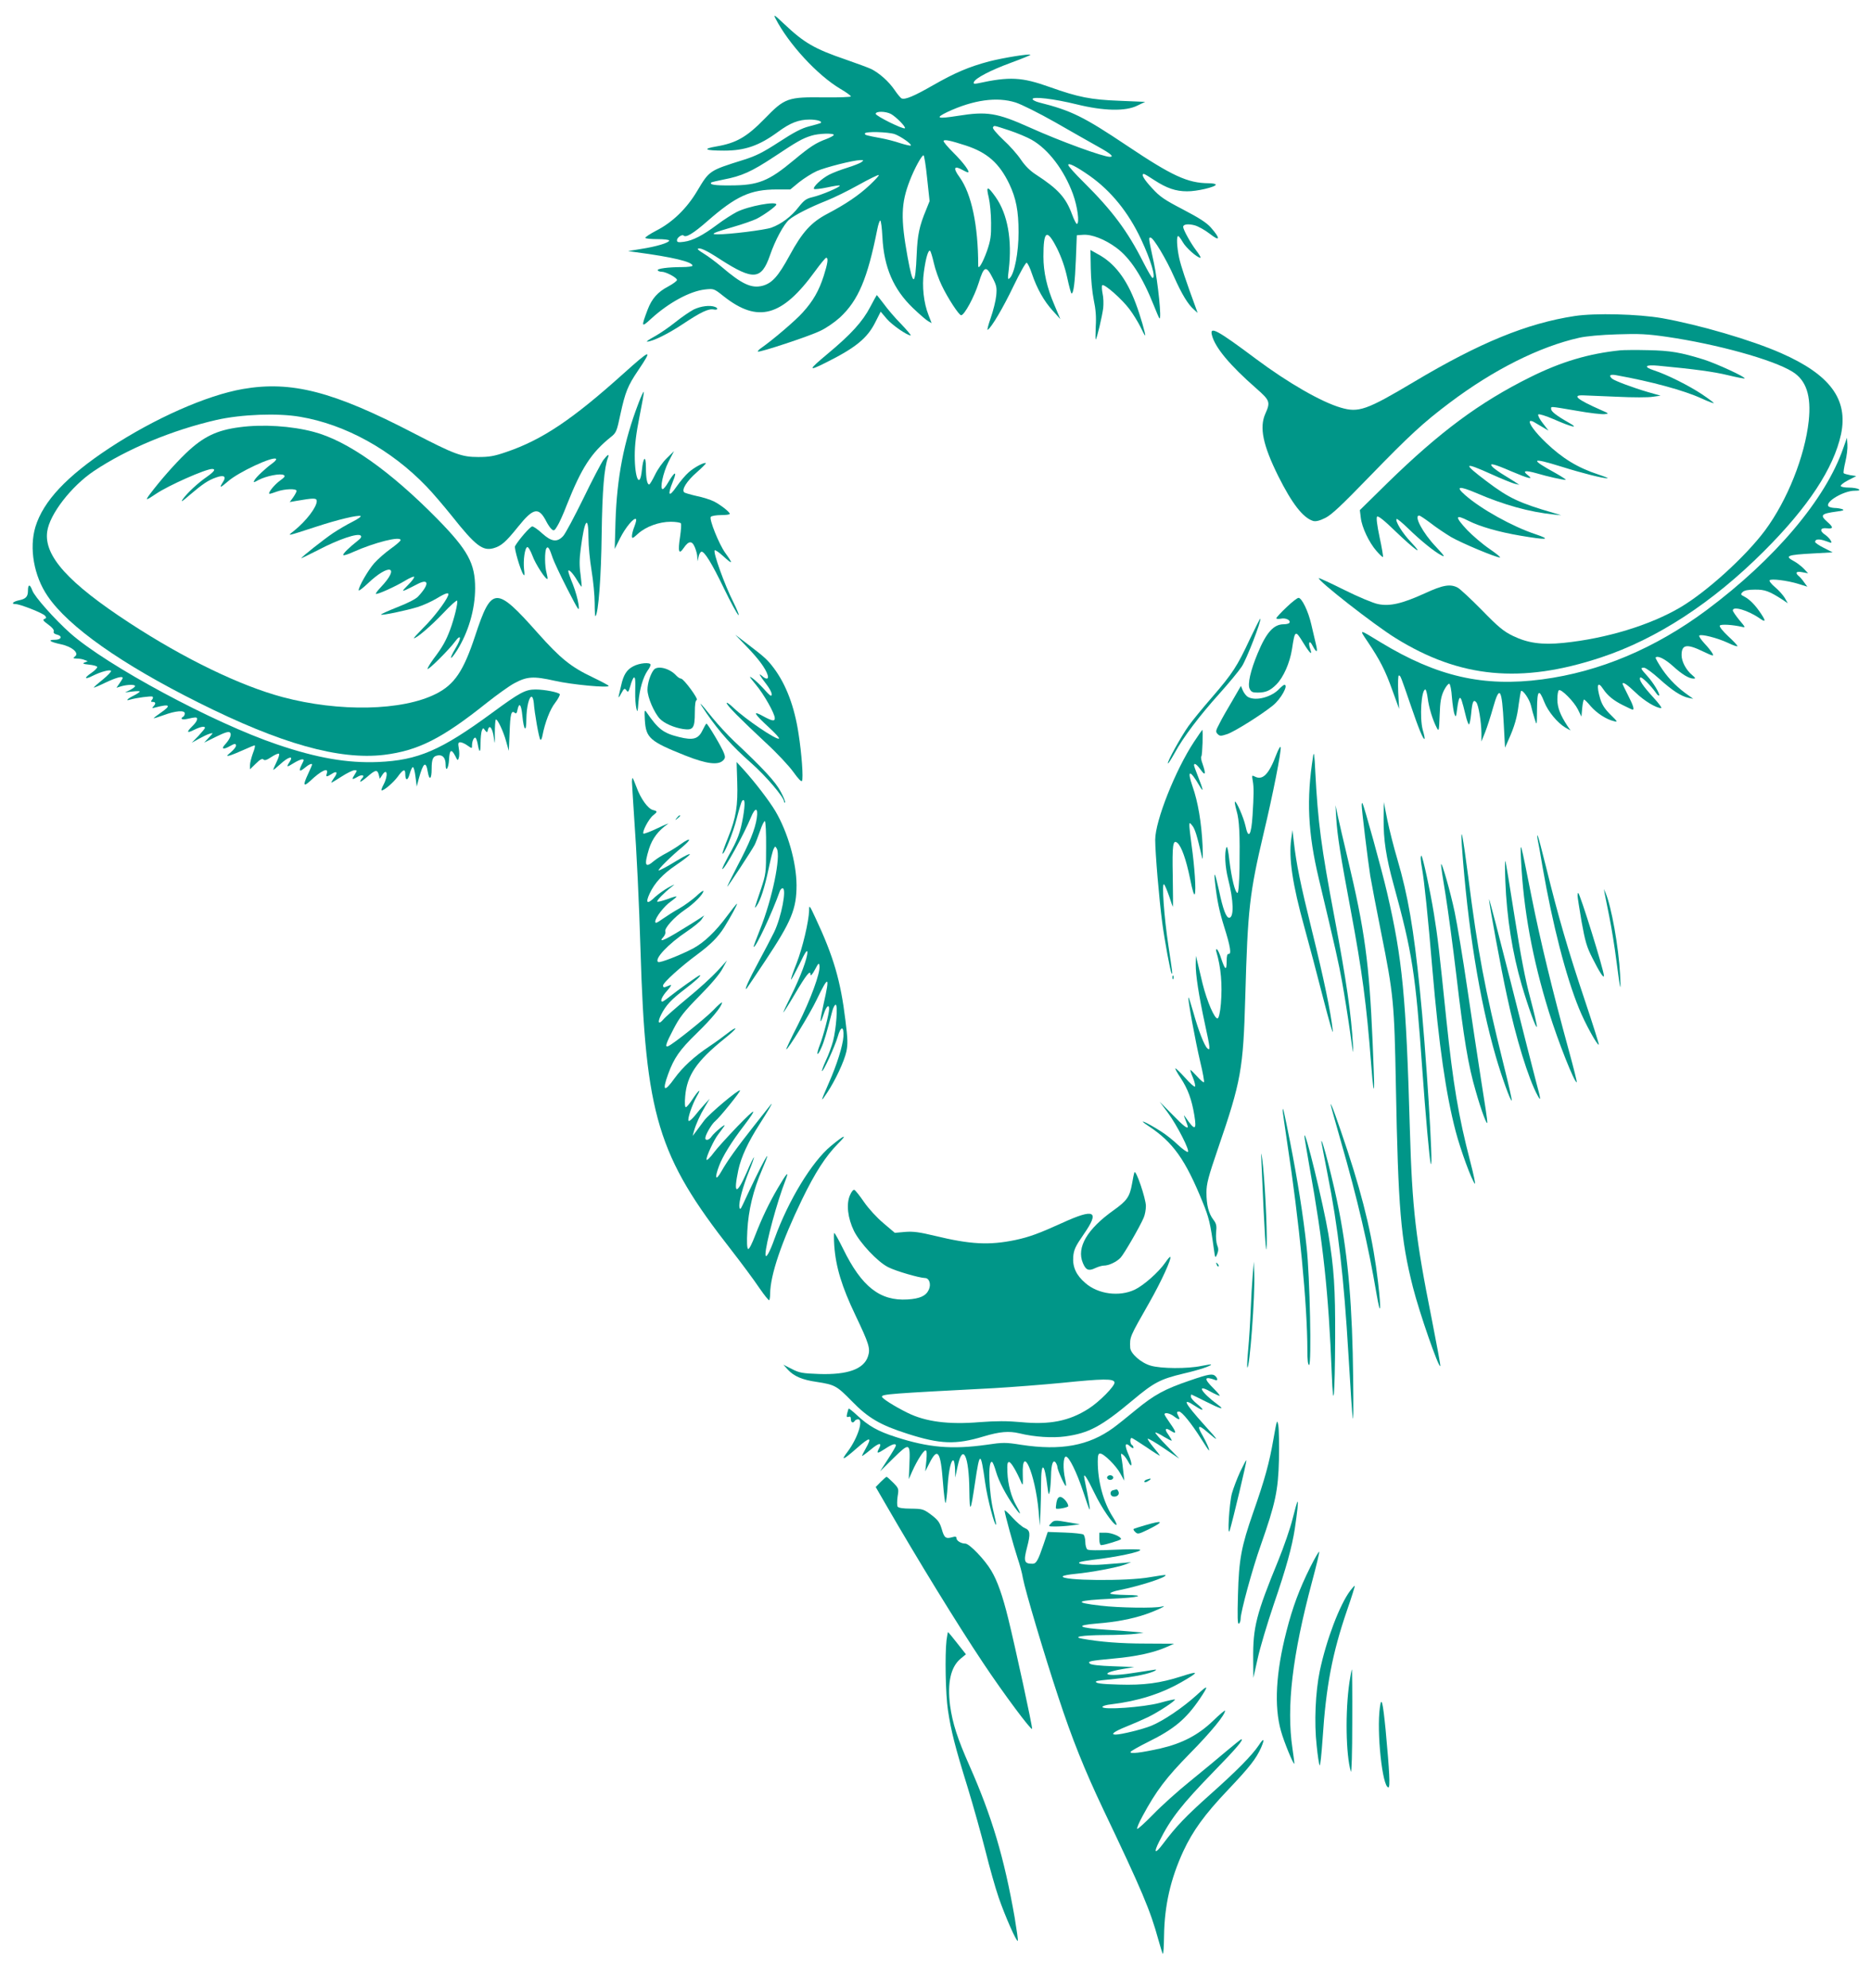 <?xml version="1.0" standalone="no"?>
<!DOCTYPE svg PUBLIC "-//W3C//DTD SVG 20010904//EN"
 "http://www.w3.org/TR/2001/REC-SVG-20010904/DTD/svg10.dtd">
<svg version="1.0" xmlns="http://www.w3.org/2000/svg"
 width="1205pt" height="1280pt" viewBox="0 0 1205 1280"
 preserveAspectRatio="xMidYMid meet">
<g transform="translate(0,1280) scale(0.1,-0.1)"
fill="#009688" stroke="none">
<path d="M4995 12680 c84 -163 269 -364 417 -452 38 -22 68 -44 68 -49 0 -4
-75 -7 -167 -6 -240 3 -258 -3 -388 -137 -116 -119 -183 -157 -311 -179 -94
-16 -74 -27 50 -27 134 0 226 32 347 121 79 58 133 79 203 79 50 0 87 -12 70
-23 -5 -2 -38 -12 -74 -21 -47 -12 -97 -38 -192 -100 -105 -68 -148 -90 -231
-116 -220 -69 -218 -68 -297 -200 -67 -113 -160 -203 -265 -256 -40 -21 -71
-42 -69 -46 3 -5 39 -8 80 -8 41 0 74 -4 74 -9 0 -14 -83 -39 -180 -54 l-85
-14 50 -7 c234 -31 365 -62 365 -87 0 -5 -31 -9 -69 -9 -88 0 -162 -10 -155
-21 3 -5 14 -9 25 -9 28 0 99 -38 99 -53 0 -6 -25 -25 -55 -41 -69 -36 -107
-79 -134 -150 -43 -114 -41 -117 23 -58 113 103 249 177 347 188 56 6 57 6
121 -45 220 -173 375 -130 587 162 35 48 67 87 72 87 15 0 10 -35 -16 -117
-31 -96 -68 -161 -135 -235 -44 -50 -194 -178 -269 -230 -14 -10 -23 -20 -20
-22 8 -8 332 99 401 133 38 17 95 57 128 87 118 110 177 250 240 567 6 31 15
57 19 57 5 0 11 -48 14 -107 10 -195 71 -336 197 -457 43 -41 87 -79 99 -85
l21 -12 -20 52 c-31 78 -43 185 -30 277 12 89 28 144 40 137 4 -3 15 -38 24
-78 9 -41 32 -106 51 -145 39 -82 111 -192 125 -192 21 0 85 119 113 208 34
110 48 115 90 32 25 -48 28 -62 23 -114 -3 -32 -19 -96 -35 -142 -16 -46 -25
-81 -20 -78 24 14 100 143 166 281 41 85 79 153 85 151 7 -3 22 -34 34 -71 32
-95 78 -177 135 -239 l48 -53 -38 90 c-49 114 -71 213 -71 313 0 169 22 182
88 52 28 -57 50 -119 65 -187 12 -57 25 -103 28 -103 13 0 22 70 28 220 l6
155 41 3 c55 4 140 -29 213 -83 90 -66 168 -186 242 -372 17 -43 33 -80 36
-83 16 -14 -9 232 -36 359 -35 163 -35 161 -21 161 18 0 102 -140 151 -252 50
-112 90 -179 130 -213 l22 -20 -7 20 c-72 196 -100 281 -112 335 -15 71 -18
140 -6 140 4 0 17 -18 30 -40 21 -37 93 -100 113 -100 5 0 -7 21 -27 47 -35
46 -84 134 -84 152 0 17 32 21 74 10 22 -6 66 -30 98 -55 66 -52 70 -32 7 40
-28 32 -75 62 -180 117 -121 63 -149 82 -200 138 -53 57 -72 91 -52 91 4 0 34
-18 67 -40 80 -52 138 -72 211 -72 62 -1 185 28 185 43 0 5 -21 9 -47 9 -134
1 -234 47 -525 242 -281 188 -359 226 -565 278 -24 6 -43 16 -43 22 0 18 138
2 284 -34 175 -43 315 -46 391 -8 l50 24 -165 7 c-185 7 -265 23 -448 88 -182
65 -259 69 -466 24 -22 -4 -28 -3 -24 8 8 25 108 77 239 125 71 26 127 49 125
51 -8 8 -173 -19 -264 -42 -132 -35 -221 -73 -363 -154 -122 -70 -179 -94
-202 -85 -7 3 -27 27 -46 55 -37 54 -95 106 -149 134 -19 9 -92 36 -164 61
-202 69 -269 108 -396 228 -66 62 -73 67 -57 36z m1546 -540 c35 -11 150 -68
254 -127 105 -60 229 -131 278 -158 81 -45 104 -65 75 -65 -44 0 -321 101
-516 189 -212 95 -275 105 -463 75 -133 -21 -150 -15 -67 25 168 78 318 99
439 61z m-803 -74 c33 -18 98 -84 90 -92 -10 -9 -188 79 -188 93 0 18 64 17
98 -1z m763 -106 c51 -17 115 -44 143 -60 108 -61 210 -196 266 -349 29 -79
44 -187 26 -193 -4 -2 -18 25 -31 60 -40 109 -89 164 -232 257 -39 25 -71 57
-98 97 -22 33 -73 91 -114 128 -40 38 -70 73 -66 79 8 14 -1 16 106 -19z
m-738 -24 c40 -15 111 -65 103 -73 -2 -3 -33 4 -68 15 -35 12 -90 26 -123 32
-97 18 -105 20 -105 30 0 15 149 11 193 -4z m-393 -5 c0 -4 -21 -16 -47 -26
-68 -25 -104 -48 -210 -136 -163 -136 -229 -163 -410 -163 -100 -1 -136 5
-122 19 3 2 39 11 80 19 116 22 180 51 324 146 149 99 182 118 240 136 46 15
145 18 145 5z m850 -68 c138 -45 216 -114 280 -247 44 -93 60 -174 60 -312 0
-130 -26 -264 -56 -294 -14 -14 -15 -8 -7 55 22 190 -7 355 -84 465 -53 75
-64 75 -45 -2 8 -35 15 -108 15 -163 1 -85 -3 -112 -26 -180 -28 -78 -57 -127
-57 -95 0 258 -43 462 -120 569 -44 60 -36 78 20 46 14 -8 28 -14 33 -15 19
-1 -29 64 -92 126 -38 38 -67 72 -64 77 6 10 44 2 143 -30z m-249 -210 l16
-148 -22 -55 c-44 -105 -56 -164 -61 -285 -9 -212 -23 -216 -59 -19 -45 248
-42 345 14 490 30 78 77 164 89 164 4 0 15 -66 23 -147z m-424 102 c-11 -7
-51 -23 -90 -35 -39 -12 -92 -32 -117 -45 -49 -25 -108 -81 -97 -92 4 -3 42 1
84 10 42 9 79 15 81 12 8 -8 -117 -61 -173 -74 -43 -10 -56 -20 -92 -65 -46
-60 -111 -109 -175 -132 -41 -15 -273 -44 -348 -43 -50 0 -25 11 103 48 60 17
127 41 150 52 49 25 126 81 127 92 1 23 -180 -10 -255 -48 -27 -14 -84 -50
-125 -81 -94 -70 -157 -103 -215 -111 -37 -5 -45 -3 -45 10 0 17 33 40 43 30
15 -15 63 14 153 93 184 161 277 204 447 204 l87 0 57 47 c32 25 82 57 113 71
56 25 235 70 280 71 24 0 24 0 7 -14z m1472 -88 c137 -97 249 -235 330 -408
63 -134 97 -249 74 -249 -5 0 -32 47 -61 104 -101 199 -198 329 -381 511 -56
55 -101 105 -101 113 0 16 52 -10 139 -71z m-1418 -59 c-70 -66 -155 -123
-271 -184 -105 -55 -162 -117 -244 -268 -74 -136 -113 -179 -174 -196 -72 -19
-134 10 -265 122 -37 31 -88 69 -113 84 -25 15 -43 29 -40 31 11 12 56 -9 146
-68 212 -136 264 -132 319 27 34 99 89 200 124 230 36 30 132 79 243 123 45
18 137 63 205 101 68 38 126 66 129 63 3 -3 -24 -32 -59 -65z"/>
<path d="M7025 11072 c1 -67 9 -153 19 -202 13 -61 17 -110 13 -173 -2 -48 -2
-86 0 -83 8 7 41 148 48 201 3 28 2 70 -4 95 -5 25 -6 49 -2 53 12 12 127 -89
176 -155 24 -32 55 -83 70 -113 14 -30 27 -55 30 -55 6 0 -32 132 -60 205 -59
159 -138 261 -242 317 l-50 28 2 -118z"/>
<path d="M5605 10824 c-50 -96 -124 -177 -279 -306 -121 -101 -123 -111 -11
-55 195 97 270 158 322 261 l35 69 39 -46 c34 -40 131 -107 154 -107 5 0 -23
33 -61 73 -39 39 -89 98 -112 130 -24 31 -44 57 -45 57 -1 0 -20 -34 -42 -76z"/>
<path d="M4468 10807 c-25 -13 -79 -50 -120 -83 -40 -32 -100 -73 -133 -91
-33 -18 -55 -33 -48 -33 34 0 136 50 229 112 117 78 167 102 201 95 26 -5 31
8 7 17 -32 12 -90 5 -136 -17z"/>
<path d="M10142 10765 c-308 -47 -613 -172 -1037 -425 -304 -181 -355 -199
-470 -165 -124 36 -337 158 -545 313 -250 187 -300 214 -285 155 19 -79 114
-194 288 -346 86 -76 90 -86 56 -162 -39 -88 -15 -202 83 -400 89 -178 160
-270 226 -290 16 -4 40 1 76 19 41 20 104 79 287 268 255 263 346 347 515 474
284 214 580 362 835 419 44 10 142 19 244 22 142 5 195 2 320 -16 322 -47 681
-146 808 -224 90 -55 123 -155 106 -317 -25 -229 -138 -512 -281 -705 -126
-169 -374 -394 -544 -495 -196 -116 -479 -202 -755 -230 -140 -14 -230 -1
-325 45 -60 29 -94 57 -200 166 -71 72 -141 137 -156 145 -48 25 -95 17 -212
-37 -145 -66 -225 -85 -301 -69 -31 6 -129 47 -217 91 -88 44 -162 78 -164 76
-13 -12 359 -303 494 -386 415 -258 809 -295 1322 -125 360 119 718 352 1050
684 285 284 450 535 497 754 47 224 -70 383 -386 522 -193 85 -526 182 -766
225 -156 27 -430 34 -563 14z"/>
<path d="M10435 10544 c-203 -21 -379 -73 -580 -173 -326 -162 -582 -352 -919
-681 l-178 -175 6 -49 c7 -62 53 -159 101 -214 21 -24 39 -41 42 -39 2 3 -7
60 -22 128 -17 81 -22 126 -16 132 7 7 47 -25 120 -96 121 -116 189 -165 100
-70 -56 58 -106 139 -94 151 3 3 36 -24 73 -60 80 -78 170 -151 215 -174 26
-14 21 -5 -35 55 -85 89 -144 201 -108 201 6 0 38 -22 73 -48 34 -27 94 -67
132 -90 69 -40 289 -132 315 -132 8 0 -23 25 -68 56 -44 30 -108 85 -142 120
-82 88 -80 105 8 60 73 -37 195 -72 331 -95 175 -30 207 -27 100 9 -148 49
-351 162 -453 252 -64 56 -41 61 70 14 180 -78 345 -123 499 -139 l50 -5 -50
15 c-220 64 -287 95 -431 204 -156 118 -150 127 32 45 66 -30 133 -57 149 -61
l30 -7 -35 23 c-19 12 -56 35 -82 51 -25 16 -52 36 -58 44 -22 25 12 17 123
-31 113 -48 147 -56 107 -25 -38 29 -18 33 57 12 71 -21 165 -42 186 -42 7 0
-22 19 -64 43 -169 93 -160 103 37 42 137 -43 269 -76 297 -75 7 1 -19 11 -58
24 -134 44 -231 103 -338 205 -70 67 -114 127 -103 139 4 3 17 0 29 -8 12 -7
37 -22 56 -33 l34 -20 -37 48 c-21 26 -33 52 -29 56 5 5 49 -9 98 -30 118 -52
171 -64 99 -23 -78 44 -114 72 -114 88 0 18 -15 19 163 -11 83 -15 164 -24
181 -22 30 3 29 4 -24 27 -154 68 -188 97 -112 94 20 -1 118 -5 217 -9 99 -5
203 -5 230 0 l50 7 -81 23 c-99 29 -213 72 -231 86 -24 21 -14 30 25 23 228
-41 438 -98 551 -150 41 -19 76 -32 78 -30 2 2 -31 27 -74 56 -84 56 -227 128
-311 155 -70 23 -57 38 27 30 233 -22 359 -39 449 -61 57 -14 106 -23 108 -21
9 8 -180 95 -261 121 -151 47 -216 58 -360 61 -77 2 -158 1 -180 -1z"/>
<path d="M4015 10394 c-330 -297 -525 -427 -755 -505 -78 -27 -110 -32 -180
-32 -107 0 -152 17 -413 152 -521 271 -790 340 -1103 286 -234 -41 -568 -189
-859 -380 -276 -182 -426 -342 -477 -508 -41 -137 -10 -316 79 -446 134 -197
474 -437 973 -686 529 -265 904 -370 1193 -336 219 27 373 104 662 335 66 52
145 109 177 126 82 44 123 47 261 16 110 -25 347 -47 347 -33 0 4 -46 28 -102
55 -141 67 -208 121 -355 286 -270 304 -297 302 -403 -19 -75 -227 -133 -313
-252 -373 -217 -110 -624 -118 -988 -21 -273 73 -633 247 -985 477 -395 258
-553 432 -531 589 15 111 155 292 301 390 214 143 506 264 790 329 159 36 395
45 538 20 291 -49 586 -212 813 -448 39 -40 113 -127 166 -193 150 -189 197
-225 267 -205 49 14 78 39 156 136 101 126 135 132 185 33 10 -19 25 -41 34
-48 13 -11 18 -8 35 21 12 18 40 80 62 138 95 239 157 334 282 435 36 28 39
36 63 149 31 142 47 182 114 281 96 142 84 140 -95 -21z"/>
<path d="M4112 10203 c-94 -245 -139 -477 -148 -763 l-5 -175 35 70 c34 68 90
135 102 122 4 -3 -1 -24 -10 -47 -9 -22 -16 -50 -16 -61 0 -19 4 -18 39 14 51
46 136 77 211 77 32 0 62 -5 65 -10 4 -6 1 -44 -5 -86 -15 -97 -8 -119 23 -73
32 47 54 49 72 5 8 -19 16 -48 16 -63 l1 -28 7 29 c3 16 11 31 18 33 18 6 67
-73 147 -239 41 -85 82 -160 91 -168 9 -8 -6 30 -33 85 -54 106 -131 319 -119
331 3 4 27 -12 52 -35 66 -60 69 -55 15 20 -40 56 -105 218 -92 231 6 6 36 11
66 11 31 0 56 3 56 8 0 12 -59 58 -102 80 -22 11 -72 27 -112 35 -39 9 -75 19
-80 24 -17 17 17 72 80 127 35 31 62 58 60 60 -8 9 -74 -26 -110 -58 -21 -18
-56 -60 -79 -93 -50 -73 -60 -57 -23 34 29 70 12 66 -31 -7 -13 -24 -30 -43
-35 -43 -20 0 2 105 37 175 l36 70 -46 -45 c-26 -25 -60 -73 -76 -107 -17 -35
-34 -63 -38 -63 -13 0 -21 39 -21 109 0 82 -17 71 -26 -17 -13 -122 -46 -54
-46 93 0 72 9 143 31 254 17 85 30 156 27 158 -2 2 -18 -31 -34 -74z"/>
<path d="M1544 10049 c-148 -19 -235 -61 -346 -167 -75 -72 -166 -176 -234
-266 -30 -41 -26 -41 41 4 80 54 319 160 361 160 25 0 15 -16 -33 -50 -58 -40
-127 -104 -156 -145 -15 -22 -3 -14 43 26 86 73 120 96 171 114 52 19 69 7 45
-29 -26 -41 -19 -40 32 4 66 59 291 164 310 145 4 -4 -7 -16 -23 -28 -47 -34
-105 -89 -116 -109 -9 -17 -7 -17 28 2 48 25 140 43 160 31 12 -6 7 -14 -25
-37 -38 -28 -82 -84 -65 -84 4 0 26 7 48 15 48 17 125 20 125 4 0 -6 -10 -25
-22 -42 l-22 -30 40 7 c115 20 134 20 134 -1 0 -39 -68 -128 -145 -190 -46
-37 -60 -40 144 26 137 45 264 75 283 68 7 -2 -16 -19 -52 -37 -36 -18 -92
-51 -125 -73 -58 -39 -205 -155 -205 -162 0 -1 51 23 113 55 128 67 252 109
270 91 7 -7 2 -17 -19 -33 -56 -44 -99 -86 -93 -93 4 -3 33 6 65 21 137 61
304 103 304 76 0 -6 -29 -31 -64 -56 -35 -25 -83 -67 -106 -93 -40 -46 -100
-150 -100 -174 0 -7 26 13 58 43 139 133 213 112 84 -24 -20 -21 -34 -40 -31
-42 7 -7 128 48 187 84 29 18 56 29 59 26 4 -4 -13 -27 -38 -52 -41 -42 -42
-44 -14 -32 17 8 50 24 74 37 75 39 77 -2 4 -80 -14 -16 -69 -44 -134 -69 -60
-24 -107 -45 -105 -48 7 -6 161 26 236 49 36 11 90 36 122 55 61 37 83 43 74
19 -15 -40 -97 -147 -159 -207 -37 -38 -65 -68 -61 -68 18 0 112 81 188 161
46 49 87 86 90 81 7 -11 -18 -114 -45 -187 -27 -72 -50 -113 -107 -188 -24
-33 -41 -62 -38 -65 7 -6 140 126 177 177 40 54 42 21 3 -43 -44 -74 -37 -86
9 -15 73 116 117 264 117 402 0 159 -46 244 -243 445 -305 310 -580 504 -797
561 -142 38 -328 50 -476 30z"/>
<path d="M11871 9913 c-113 -327 -439 -713 -880 -1042 -331 -246 -688 -397
-1059 -446 -379 -50 -676 18 -1039 238 -144 88 -141 88 -85 5 79 -118 113
-183 159 -312 l44 -121 -6 108 c-2 59 -1 107 4 107 11 0 11 -1 77 -193 51
-150 81 -223 89 -215 2 1 -3 28 -12 58 -21 79 -9 260 17 260 4 0 11 -25 15
-56 7 -58 32 -141 58 -190 14 -27 15 -22 19 82 3 88 9 118 27 157 13 26 29 46
35 44 6 -2 14 -40 17 -88 4 -46 11 -95 17 -109 8 -22 10 -17 17 38 4 34 11 64
16 67 8 5 14 -12 40 -118 6 -26 15 -49 19 -52 4 -3 11 29 15 70 7 77 15 94 33
72 14 -16 32 -125 33 -197 l0 -55 24 60 c13 33 36 104 51 158 42 149 57 126
69 -109 l8 -149 22 50 c39 86 56 146 66 229 6 44 13 83 15 86 11 10 54 -52 64
-93 5 -23 16 -62 24 -87 14 -45 14 -45 15 63 1 124 12 135 47 46 24 -61 85
-134 135 -164 l34 -19 -20 29 c-46 70 -65 119 -65 171 0 29 4 56 10 59 15 10
97 -73 122 -123 l23 -47 5 55 c3 30 8 55 12 55 4 0 23 -19 43 -43 39 -45 101
-85 149 -96 26 -7 25 -4 -22 42 -37 37 -54 63 -66 102 -26 88 -17 118 19 63
28 -42 65 -73 127 -104 32 -16 60 -29 63 -29 12 0 3 29 -30 93 -19 38 -35 70
-35 73 0 16 30 -4 84 -56 56 -54 131 -99 164 -100 8 0 -15 31 -50 69 -67 73
-96 116 -84 128 8 8 66 -50 99 -96 9 -14 19 -23 22 -20 8 9 -36 82 -76 126
-44 49 -46 53 -20 53 10 0 54 -32 97 -71 83 -75 141 -113 189 -123 l30 -6 -25
18 c-74 51 -128 105 -173 170 -27 40 -47 75 -44 78 14 14 61 -10 112 -56 58
-53 103 -80 132 -80 15 0 13 4 -9 23 -39 32 -68 87 -68 128 0 69 33 75 138 24
65 -31 71 -32 61 -13 -6 11 -29 41 -52 65 -22 24 -37 46 -33 50 11 12 116 -15
183 -46 34 -17 63 -26 63 -22 0 5 -27 34 -61 65 -34 32 -57 61 -53 67 6 11 83
6 144 -8 23 -6 21 -2 -18 44 -23 28 -42 56 -42 62 0 30 98 1 173 -51 38 -27
41 -19 10 28 -36 55 -73 93 -107 111 -26 13 -27 16 -13 30 10 11 36 16 79 16
65 1 94 -10 183 -68 l29 -20 -19 34 c-11 18 -39 50 -62 69 -23 19 -40 40 -36
45 7 12 114 -1 185 -23 l58 -18 -20 27 c-10 15 -26 34 -35 41 -26 22 -17 33
23 25 l37 -7 -28 30 c-16 16 -44 38 -63 48 -63 34 -45 41 123 50 l126 7 -57
29 c-31 15 -56 33 -56 38 0 19 25 21 68 6 41 -15 42 -15 32 4 -6 11 -22 27
-35 36 -38 25 -33 47 10 42 43 -5 44 6 5 40 -51 45 -42 54 60 68 42 5 50 9 35
15 -11 4 -34 8 -52 8 -17 1 -35 6 -38 12 -19 29 100 99 170 99 30 0 36 3 25
10 -8 5 -36 10 -62 10 -26 0 -50 4 -53 10 -3 5 18 22 47 37 l53 27 -38 6 c-20
4 -40 9 -43 13 -3 3 2 36 11 74 9 37 15 87 13 111 l-3 43 -24 -68z"/>
<path d="M3886 9838 c-13 -18 -72 -130 -129 -248 -58 -118 -116 -227 -130
-242 -39 -42 -75 -37 -135 17 -27 25 -56 45 -64 45 -13 0 -87 -85 -111 -127
-7 -12 35 -157 54 -183 7 -11 9 -2 4 35 -6 58 5 137 21 142 6 2 21 -23 33 -55
19 -54 88 -159 97 -150 2 3 -1 20 -6 39 -12 42 -13 139 -1 158 10 16 20 1 41
-63 7 -21 48 -109 92 -195 78 -151 80 -154 74 -103 -4 30 -20 87 -36 128 -17
41 -30 79 -30 85 0 19 29 -11 57 -58 14 -24 27 -42 29 -41 1 2 -2 37 -7 78 -8
54 -8 100 1 165 24 190 50 227 50 72 0 -51 9 -146 20 -212 11 -66 20 -160 20
-209 0 -49 2 -87 5 -84 19 18 37 254 40 528 4 282 16 429 41 494 10 26 -3 19
-30 -16z"/>
<path d="M180 8996 c0 -39 -14 -53 -59 -62 -37 -8 -52 -24 -21 -24 29 0 176
-58 190 -75 10 -12 9 -16 -4 -21 -13 -5 -7 -13 25 -36 25 -18 39 -35 35 -44
-3 -9 3 -16 19 -20 40 -10 31 -34 -12 -34 -50 0 -31 -14 40 -29 71 -15 119
-57 90 -78 -15 -12 -13 -13 13 -14 16 0 38 -4 49 -9 l20 -8 -20 -8 c-16 -7
-10 -10 29 -14 27 -3 51 -9 52 -15 2 -5 -15 -23 -37 -38 -50 -34 -45 -46 8
-19 51 26 112 42 118 32 3 -5 -21 -30 -54 -57 -33 -26 -58 -49 -57 -51 2 -1
36 13 77 33 68 32 109 43 109 29 0 -3 -9 -19 -20 -34 l-20 -29 32 10 c40 11
88 12 88 1 0 -5 -15 -16 -32 -25 l-33 -16 48 6 c26 3 47 3 47 0 0 -4 -18 -16
-40 -27 -42 -21 -54 -36 -21 -25 37 11 134 24 143 19 5 -3 4 -12 -3 -20 -9
-11 -8 -14 5 -14 19 0 21 -11 4 -29 -11 -11 -9 -13 12 -7 95 25 106 15 35 -34
-25 -17 -45 -33 -45 -35 0 -2 29 7 65 20 75 28 135 33 135 11 0 -8 -4 -18 -10
-21 -23 -14 -7 -22 28 -14 20 5 43 9 50 9 21 0 13 -25 -18 -55 -41 -40 -38
-49 10 -25 40 20 70 26 70 13 0 -4 -19 -27 -42 -52 l-43 -44 45 25 c25 14 56
29 70 33 25 7 25 7 -5 -25 l-30 -32 77 38 c57 28 81 35 89 27 13 -13 -1 -44
-34 -80 -24 -27 -7 -31 33 -8 31 18 40 18 40 3 0 -7 -14 -26 -32 -41 -31 -26
-31 -28 -8 -22 14 4 54 20 89 36 35 16 67 29 71 29 5 0 0 -23 -11 -50 -10 -28
-19 -62 -19 -77 l0 -27 38 37 c27 27 41 34 49 26 8 -8 22 -3 52 17 23 15 44
24 48 20 4 -3 -3 -27 -15 -51 -12 -25 -22 -48 -22 -52 0 -3 20 13 45 36 52 48
88 58 61 16 -24 -36 -20 -38 24 -10 22 14 47 25 55 25 14 0 14 -3 0 -30 -23
-45 -18 -54 16 -26 27 23 49 33 49 22 0 -2 -11 -28 -25 -58 -35 -75 -32 -88
13 -47 70 67 120 90 107 49 -8 -24 -2 -25 31 -4 34 23 42 10 15 -26 -12 -17
-19 -30 -17 -30 3 0 33 18 67 40 34 22 71 40 82 40 18 0 18 -1 3 -25 -23 -35
-20 -39 14 -19 30 19 53 13 32 -8 -7 -7 -12 -16 -12 -21 0 -5 21 10 47 32 51
45 64 47 73 10 l6 -24 15 23 c33 52 41 -1 9 -61 -11 -20 -16 -37 -12 -37 17 0
75 50 104 89 33 46 48 52 48 19 0 -47 16 -48 28 -3 7 25 16 45 21 45 6 0 13
-28 17 -62 l8 -63 13 50 c29 105 46 118 58 45 10 -59 25 -49 25 18 0 67 9 84
44 88 29 3 46 -19 46 -60 0 -52 19 -24 22 32 3 65 15 72 40 24 15 -31 17 -32
23 -12 4 11 4 39 0 60 -6 34 -4 40 10 40 9 0 30 -9 46 -21 29 -20 29 -20 29 0
0 26 10 51 21 51 4 0 11 -17 15 -37 11 -65 19 -64 19 0 0 34 4 71 8 82 8 19 9
19 21 2 13 -16 14 -16 19 5 10 36 30 6 38 -55 6 -45 7 -41 6 31 0 45 3 85 6
88 9 9 49 -74 67 -141 l17 -60 5 115 c4 123 11 148 33 130 9 -8 14 -3 18 20
11 50 24 34 31 -37 10 -101 26 -114 26 -23 1 78 18 147 35 143 6 -2 11 -20 13
-40 4 -61 33 -227 42 -236 4 -5 11 8 14 28 16 82 48 167 82 210 19 25 32 50
29 55 -8 12 -98 30 -156 30 -66 0 -102 -20 -279 -150 -331 -243 -478 -306
-735 -317 -196 -8 -392 25 -650 113 -409 138 -1097 508 -1332 716 -99 88 -231
236 -245 276 -15 42 -28 41 -28 -2z"/>
<path d="M8284 8888 c-35 -33 -64 -65 -64 -69 0 -5 13 -6 30 -3 31 7 65 -11
54 -27 -3 -5 -19 -9 -36 -9 -65 0 -112 -52 -168 -187 -46 -110 -66 -198 -52
-228 10 -21 19 -25 51 -25 53 0 81 12 121 52 46 46 87 139 101 228 19 124 21
125 73 40 42 -68 60 -84 45 -41 -16 45 -5 62 14 24 27 -51 36 -47 22 9 -7 29
-20 87 -30 128 -19 84 -61 170 -82 170 -8 0 -44 -28 -79 -62z"/>
<path d="M8049 8683 c-81 -174 -111 -220 -243 -373 -60 -69 -128 -152 -152
-186 -47 -66 -139 -232 -132 -240 3 -2 22 29 44 68 53 98 159 239 289 383 59
66 123 143 142 172 31 45 129 300 120 309 -2 2 -32 -58 -68 -133z"/>
<path d="M4811 8634 c76 -79 120 -139 133 -181 9 -28 -9 -31 -37 -5 -25 21
-16 4 30 -56 30 -40 42 -72 27 -72 -4 0 -24 20 -46 45 -22 24 -54 55 -71 67
-26 19 -23 12 21 -41 52 -62 122 -186 122 -216 0 -22 -18 -18 -77 14 -70 39
-57 15 39 -73 39 -36 69 -68 65 -72 -13 -13 -217 125 -294 199 -24 23 -43 36
-43 30 0 -15 86 -101 253 -257 71 -65 150 -150 177 -188 30 -42 51 -64 55 -57
10 15 -2 178 -22 304 -26 174 -80 316 -158 421 -42 56 -60 72 -170 156 l-80
61 76 -79z"/>
<path d="M4078 8509 c-42 -22 -63 -55 -78 -125 -6 -27 -13 -58 -16 -69 -2 -11
5 -3 16 18 19 35 23 37 34 22 11 -16 14 -12 26 29 7 26 17 49 21 52 10 6 12
-7 10 -96 -1 -36 3 -81 7 -100 7 -31 9 -27 14 40 7 82 30 160 59 202 11 14 19
31 19 37 0 18 -72 12 -112 -10z"/>
<path d="M4211 8487 c-22 -27 -41 -87 -41 -129 0 -48 43 -148 80 -187 29 -30
92 -57 151 -66 63 -9 74 6 74 106 0 53 4 79 12 81 15 4 -84 138 -101 138 -7 0
-21 9 -32 21 -41 45 -119 65 -143 36z"/>
<path d="M8239 8364 c-49 -53 -150 -80 -200 -53 -12 6 -26 24 -34 41 l-13 31
-55 -95 c-31 -52 -69 -118 -83 -147 -25 -47 -26 -53 -12 -68 15 -14 20 -14 63
0 48 17 219 124 293 184 52 42 102 133 74 133 -5 0 -19 -12 -33 -26z"/>
<path d="M4551 8206 c83 -120 166 -213 283 -316 96 -84 216 -224 216 -253 0
-6 3 -8 6 -4 3 3 -9 34 -28 69 -32 62 -113 150 -300 325 -42 40 -104 107 -139
150 -89 111 -100 119 -38 29z"/>
<path d="M4153 8164 c7 -116 31 -138 262 -230 134 -53 210 -63 242 -31 14 14
15 22 6 46 -13 37 -105 191 -113 191 -3 0 -14 -19 -25 -42 -27 -57 -60 -67
-152 -44 -101 25 -133 49 -211 162 -11 16 -12 8 -9 -52z"/>
<path d="M7690 8023 c-120 -182 -250 -509 -250 -631 0 -84 25 -380 45 -532 16
-119 53 -321 61 -329 7 -7 5 6 -21 179 -28 185 -44 411 -28 395 6 -5 20 -40
33 -77 12 -38 23 -68 24 -68 1 0 1 89 -1 198 -4 202 1 238 30 214 26 -22 56
-106 81 -228 16 -79 26 -113 31 -101 9 22 -1 174 -21 316 -8 58 -14 114 -14
125 1 21 1 21 19 -1 17 -20 31 -67 60 -193 8 -37 9 -25 6 65 -7 146 -29 281
-65 382 -37 108 -17 109 45 3 29 -50 25 -27 -11 64 -13 33 -24 63 -24 68 0 18
18 6 43 -29 30 -43 35 -28 12 38 -9 23 -12 45 -8 48 7 5 12 171 6 171 -1 0
-25 -35 -53 -77z"/>
<path d="M8221 7943 c-49 -130 -89 -171 -141 -143 -17 9 -18 7 -12 -27 8 -42
7 -95 -1 -223 -8 -131 -27 -159 -46 -67 -12 53 -59 162 -68 154 -2 -3 3 -29
11 -58 18 -62 22 -148 19 -371 -2 -93 -7 -158 -13 -158 -15 0 -38 93 -52 207
-7 66 -15 98 -19 87 -14 -35 -9 -125 10 -202 37 -143 39 -252 7 -252 -19 0
-40 56 -65 175 -25 113 -35 135 -26 55 13 -118 27 -185 60 -291 39 -123 47
-175 28 -172 -9 2 -13 -13 -13 -49 0 -61 -10 -55 -35 19 -9 29 -21 56 -27 59
-6 4 -8 -1 -5 -12 31 -104 40 -214 30 -338 -5 -57 -13 -91 -21 -94 -19 -6 -69
111 -97 224 -13 54 -28 117 -33 139 l-10 40 -1 -55 c-1 -66 19 -197 59 -383
35 -160 36 -175 16 -158 -19 16 -58 115 -91 234 -15 53 -29 96 -31 94 -6 -6
45 -284 76 -415 17 -69 27 -128 24 -131 -3 -3 -23 13 -44 37 -21 23 -40 42
-43 42 -3 0 4 -22 16 -50 11 -27 17 -53 13 -57 -4 -4 -32 21 -62 55 -31 34
-59 62 -64 62 -4 0 11 -28 34 -62 46 -70 71 -137 88 -240 16 -97 4 -101 -54
-17 -17 23 -17 23 -3 -13 8 -21 15 -40 15 -43 0 -18 -29 5 -100 78 l-81 82 52
-70 c60 -81 145 -248 129 -253 -6 -2 -35 19 -64 46 -29 28 -77 66 -107 85 -95
61 -166 91 -81 35 157 -104 236 -215 347 -488 41 -100 50 -137 73 -305 8 -59
9 -59 21 -31 9 23 9 36 0 58 -6 16 -9 51 -7 80 5 44 2 58 -17 83 -31 40 -45
96 -45 176 0 55 11 98 75 285 148 431 162 508 175 974 16 570 27 666 119 1057
58 242 114 526 109 551 -2 9 -14 -11 -27 -45z"/>
<path d="M8457 7930 c-44 -275 -34 -492 37 -790 108 -454 127 -538 150 -665
14 -77 37 -221 51 -320 19 -139 23 -160 19 -90 -11 202 -43 422 -119 825 -86
456 -107 614 -124 940 -5 113 -9 135 -14 100z"/>
<path d="M4748 7767 c5 -155 -7 -232 -59 -361 -22 -54 -38 -101 -36 -103 10
-10 69 134 92 227 15 58 30 109 35 113 18 19 20 -18 6 -102 -18 -103 -34 -146
-95 -254 -23 -43 -41 -80 -39 -83 11 -10 138 220 185 334 27 66 47 62 37 -6
-10 -70 -47 -162 -125 -309 -38 -73 -67 -133 -65 -133 4 0 158 234 176 269 7
13 22 54 35 90 12 36 26 65 31 63 5 -1 9 -77 8 -170 0 -162 -1 -170 -33 -267
-19 -55 -36 -107 -38 -115 -3 -8 1 -6 9 5 25 33 54 124 78 240 13 61 27 119
33 129 9 18 10 18 20 1 27 -50 -29 -323 -108 -520 -24 -60 -43 -111 -41 -112
11 -12 119 218 169 360 4 9 11 17 17 17 28 0 -7 -184 -54 -282 -20 -40 -65
-127 -101 -193 -62 -114 -96 -191 -76 -170 5 6 59 87 121 180 167 252 200 331
200 485 -1 148 -56 341 -137 478 -39 65 -128 182 -205 267 l-44 48 4 -126z"/>
<path d="M4070 7766 c0 -13 7 -115 14 -227 16 -221 32 -553 41 -854 32 -1071
110 -1328 585 -1935 66 -85 147 -194 179 -242 33 -48 62 -84 65 -81 3 4 6 22
6 42 1 120 73 333 205 606 85 175 153 280 232 360 66 66 42 58 -46 -15 -122
-101 -274 -351 -362 -595 -33 -93 -59 -137 -59 -101 0 61 75 339 129 476 25
65 9 49 -49 -50 -57 -97 -103 -194 -145 -302 -22 -58 -41 -95 -47 -91 -7 4 -9
45 -5 117 7 133 38 262 96 396 81 190 -1 41 -124 -225 -16 -34 -19 -37 -23
-18 -5 31 22 132 63 233 19 46 32 86 31 88 -2 1 -24 -43 -48 -100 -65 -147
-86 -140 -53 17 18 84 63 181 137 296 53 83 87 140 75 129 -2 -3 -51 -63 -107
-135 -116 -147 -174 -228 -215 -300 -36 -63 -44 -43 -14 37 23 62 81 156 161
260 91 120 78 119 -41 -4 -67 -70 -135 -145 -151 -167 -27 -37 -50 -59 -50
-47 0 22 48 125 74 159 17 23 36 48 41 56 14 23 -64 -42 -81 -66 -8 -13 -21
-23 -30 -23 -11 0 -14 6 -9 23 10 30 42 82 62 98 30 25 164 191 159 197 -9 9
-198 -150 -231 -194 -16 -22 -40 -54 -52 -70 l-22 -29 8 30 c13 46 39 104 72
159 l30 51 -33 -36 c-18 -19 -47 -53 -64 -75 -18 -21 -35 -36 -39 -32 -10 9
22 103 52 157 34 58 13 44 -28 -19 -18 -28 -37 -50 -42 -50 -6 0 -8 27 -4 71
11 134 74 226 250 368 43 34 76 65 73 68 -3 3 -24 -10 -48 -29 -24 -19 -77
-58 -119 -86 -97 -64 -173 -135 -224 -205 -67 -94 -82 -84 -42 26 38 104 74
156 184 263 95 92 163 174 163 198 0 5 -26 -17 -57 -50 -54 -55 -259 -219
-290 -231 -22 -9 -15 16 35 111 40 77 66 110 167 213 73 73 131 142 148 175
l29 53 -62 -68 c-34 -37 -121 -117 -194 -176 -72 -60 -142 -121 -155 -137 -31
-36 -38 -17 -12 34 30 59 66 97 150 161 72 55 111 91 98 91 -7 0 -141 -95
-197 -140 -21 -17 -41 -30 -44 -30 -17 0 -2 35 32 72 21 23 29 39 20 35 -10
-4 -25 -10 -33 -13 -9 -4 -15 0 -15 9 0 19 115 123 225 204 83 62 129 108 169
171 41 66 88 152 82 152 -3 0 -31 -35 -62 -77 -75 -102 -150 -173 -221 -211
-80 -42 -212 -94 -224 -87 -28 18 65 117 185 197 43 29 86 64 95 78 l16 25
-25 -17 c-14 -10 -74 -47 -133 -83 -105 -64 -139 -76 -103 -37 9 11 14 26 11
33 -8 21 57 93 124 139 59 39 121 102 121 122 0 6 -21 -9 -47 -34 -27 -24 -75
-59 -108 -78 -33 -18 -81 -49 -107 -67 -38 -27 -48 -31 -48 -18 0 26 58 101
102 131 21 15 37 29 34 31 -2 2 -29 -6 -60 -18 -32 -11 -60 -18 -63 -15 -6 6
45 58 92 95 26 20 23 19 -20 -4 -27 -15 -66 -43 -87 -62 -50 -49 -63 -40 -34
23 32 69 85 126 171 184 116 79 117 96 1 26 -60 -37 -111 -64 -114 -61 -6 6
79 90 153 151 63 53 55 65 -11 18 -27 -20 -70 -46 -95 -59 -25 -13 -60 -35
-77 -49 -57 -49 -65 -30 -32 78 21 66 60 118 120 159 14 9 -14 -2 -62 -25 -48
-23 -90 -39 -94 -36 -10 11 35 96 62 117 30 24 30 27 -1 35 -32 8 -79 73 -106
148 -12 32 -23 58 -25 58 -2 0 -4 -11 -4 -24z"/>
<path d="M8770 7614 c0 -31 39 -351 55 -454 9 -52 40 -216 70 -365 80 -399 85
-452 95 -985 15 -795 31 -989 110 -1300 42 -165 165 -519 176 -507 3 2 -23
139 -55 303 -104 520 -126 708 -141 1224 -24 852 -48 1095 -146 1519 -34 147
-151 571 -160 580 -2 2 -4 -4 -4 -15z"/>
<path d="M8911 7525 c-1 -132 16 -246 64 -420 121 -441 142 -575 185 -1190 20
-283 47 -590 55 -610 18 -48 -31 739 -71 1125 -39 386 -76 604 -144 835 -23
77 -52 192 -65 255 l-23 115 -1 -110z"/>
<path d="M8606 7530 c6 -105 29 -250 93 -590 74 -396 102 -606 132 -995 11
-147 19 -197 19 -119 0 21 -5 143 -10 269 -22 507 -50 713 -160 1175 -27 113
-56 237 -64 275 l-15 70 5 -85z"/>
<path d="M4359 7533 c-13 -16 -12 -17 4 -4 9 7 17 15 17 17 0 8 -8 3 -21 -13z"/>
<path d="M8316 7397 c-17 -122 8 -292 85 -569 28 -101 82 -304 120 -453 38
-148 66 -245 63 -215 -13 123 -59 342 -134 645 -76 308 -101 430 -118 580 l-8
70 -8 -58z"/>
<path d="M9415 7354 c37 -520 113 -994 219 -1359 37 -128 95 -289 102 -282 3
3 -22 112 -55 243 -118 475 -163 711 -225 1198 -35 269 -51 348 -41 200z"/>
<path d="M9903 7395 c4 -16 18 -97 32 -180 64 -369 151 -706 234 -908 38 -95
119 -242 128 -234 2 3 -39 133 -91 288 -106 316 -172 543 -247 849 -28 113
-53 207 -56 210 -3 3 -3 -8 0 -25z"/>
<path d="M9796 7265 c15 -320 73 -638 180 -983 59 -190 167 -462 179 -451 2 3
-21 95 -51 204 -106 386 -185 713 -239 985 -75 377 -75 376 -69 245z"/>
<path d="M9150 7271 c0 -10 4 -40 9 -67 13 -71 38 -307 66 -644 42 -491 87
-804 150 -1045 32 -122 104 -318 124 -338 5 -5 -8 59 -30 143 -77 297 -110
497 -154 915 -46 446 -55 528 -80 681 -24 149 -73 374 -81 374 -2 0 -4 -8 -4
-19z"/>
<path d="M9695 7125 c9 -233 45 -461 106 -670 41 -139 92 -281 97 -267 2 6
-17 89 -42 183 -33 121 -62 276 -101 523 -30 193 -57 356 -60 361 -3 6 -3 -53
0 -130z"/>
<path d="M9281 7233 c-1 -7 12 -95 29 -195 16 -101 48 -336 70 -523 47 -401
76 -577 124 -740 37 -131 75 -230 75 -202 1 9 -17 129 -39 265 -21 136 -62
405 -90 597 -28 193 -65 413 -81 490 -27 130 -86 336 -88 308z"/>
<path d="M10334 7050 c3 -14 16 -81 30 -150 14 -69 35 -197 46 -285 26 -199
31 -218 24 -90 -9 174 -56 440 -94 526 l-10 24 4 -25z"/>
<path d="M10160 7033 c0 -10 12 -85 26 -168 23 -127 33 -163 70 -235 44 -88
73 -133 74 -114 1 32 -155 534 -166 534 -2 0 -4 -8 -4 -17z"/>
<path d="M9590 7009 c0 -26 77 -448 116 -625 57 -269 138 -532 197 -639 23
-42 21 -25 -9 85 -14 52 -88 343 -164 645 -77 303 -139 543 -140 534z"/>
<path d="M5211 6937 c-2 -71 -42 -241 -81 -341 -22 -55 -38 -102 -35 -104 2
-2 26 43 54 99 36 76 50 97 51 77 0 -39 -44 -157 -105 -280 -30 -60 -52 -108
-50 -108 2 0 36 53 74 118 74 126 101 159 101 126 1 -11 12 1 28 31 24 45 27
48 30 24 5 -45 -57 -215 -138 -376 -44 -86 -78 -158 -76 -160 7 -8 152 227
196 320 77 160 86 155 45 -25 -27 -120 -27 -150 0 -69 16 50 35 68 35 34 0
-31 -38 -177 -60 -232 -25 -65 -18 -81 9 -20 18 39 35 98 71 237 6 23 16 42
22 42 15 0 4 -155 -17 -235 -9 -33 -29 -89 -46 -124 -16 -35 -27 -66 -25 -68
7 -8 83 158 101 220 20 71 41 72 37 2 -4 -60 -42 -181 -94 -299 -54 -124 -55
-129 -13 -66 55 82 112 205 126 268 10 47 9 83 -6 201 -31 255 -76 411 -194
662 -38 82 -40 83 -40 46z"/>
<path d="M7551 6504 c0 -11 3 -14 6 -6 3 7 2 16 -1 19 -3 4 -6 -2 -5 -13z"/>
<path d="M8570 5688 c0 -5 29 -110 65 -235 108 -375 178 -676 230 -983 27
-156 32 -116 10 75 -31 266 -88 513 -195 840 -68 205 -109 318 -110 303z"/>
<path d="M8261 5652 c-1 -6 13 -101 29 -210 78 -509 130 -1043 130 -1339 0
-63 4 -93 11 -93 17 0 5 574 -16 760 -21 198 -59 436 -106 675 -40 201 -47
231 -48 207z"/>
<path d="M8401 5485 c-1 -5 15 -96 33 -201 87 -481 123 -812 143 -1329 10
-260 20 -155 22 230 1 320 -7 446 -44 670 -32 191 -151 679 -154 630z"/>
<path d="M8510 5448 c0 -3 18 -95 39 -204 69 -346 106 -665 136 -1174 30 -500
34 -522 30 -150 -5 466 -31 774 -91 1083 -33 174 -114 489 -114 445z"/>
<path d="M8125 5300 c18 -430 30 -619 33 -520 4 109 -13 436 -28 550 -8 60 -9
57 -5 -30z"/>
<path d="M7306 5250 c-3 -8 -10 -41 -15 -72 -15 -85 -33 -110 -118 -171 -171
-121 -241 -240 -199 -340 19 -46 37 -54 80 -33 19 9 44 16 55 16 32 0 83 24
108 51 24 26 126 203 149 258 8 18 14 52 14 75 0 47 -65 239 -74 216z"/>
<path d="M5474 5103 c-25 -57 -14 -148 26 -230 39 -78 152 -199 220 -233 48
-25 200 -69 237 -70 28 0 41 -40 25 -75 -18 -40 -57 -58 -137 -63 -177 -11
-296 82 -415 326 -28 56 -53 102 -57 102 -3 0 -3 -37 0 -82 10 -138 49 -265
136 -447 88 -185 98 -215 81 -266 -27 -82 -132 -119 -314 -113 -108 4 -127 7
-176 32 l-55 28 30 -33 c39 -42 93 -65 185 -78 117 -18 129 -25 226 -124 105
-108 183 -154 359 -210 212 -68 312 -71 490 -17 104 31 162 36 230 20 98 -24
213 -31 295 -20 153 21 233 64 435 233 137 115 178 136 328 172 100 23 177 49
177 58 0 2 -28 -2 -62 -9 -89 -19 -262 -18 -328 2 -62 18 -129 78 -131 115 -3
71 -5 66 122 289 79 139 146 286 136 296 -2 3 -16 -13 -31 -35 -44 -64 -141
-149 -198 -176 -100 -47 -235 -29 -317 42 -60 51 -84 104 -79 170 4 46 14 67
67 144 106 152 72 170 -140 73 -145 -66 -210 -90 -299 -109 -169 -35 -289 -29
-520 27 -100 24 -138 29 -191 25 l-66 -6 -73 62 c-43 36 -95 93 -125 136 -28
41 -56 76 -63 79 -7 2 -19 -13 -28 -35z m1704 -1205 c4 -22 -98 -126 -168
-170 -124 -79 -249 -104 -435 -86 -89 8 -157 8 -265 0 -202 -17 -350 3 -465
60 -87 43 -165 93 -165 104 0 16 51 20 725 55 116 7 311 22 435 34 265 27 333
28 338 3z"/>
<path d="M7836 4657 c3 -10 9 -15 12 -12 3 3 0 11 -7 18 -10 9 -11 8 -5 -6z"/>
<path d="M8068 4590 c-4 -47 -10 -148 -13 -225 -3 -77 -10 -191 -16 -254 -6
-62 -8 -115 -6 -117 15 -15 51 468 45 606 l-3 75 -7 -85z"/>
<path d="M7663 3910 c-162 -55 -229 -92 -345 -187 -57 -47 -123 -100 -148
-118 -158 -115 -337 -148 -593 -109 -101 16 -117 16 -225 0 -222 -31 -372 -18
-582 50 -116 37 -176 71 -251 141 -27 25 -51 44 -53 42 -2 -2 -6 -16 -10 -31
-5 -22 -3 -26 9 -22 10 4 15 0 15 -15 0 -22 14 -28 25 -11 3 6 13 10 21 10 37
0 -2 -121 -66 -207 -49 -64 -31 -57 58 21 86 76 101 75 57 -3 -14 -24 -24 -45
-23 -47 2 -1 28 18 58 43 53 44 73 45 50 3 -17 -32 -9 -32 40 0 45 30 70 38
70 21 0 -5 -23 -44 -51 -87 l-51 -79 86 85 c104 102 109 100 103 -40 l-4 -95
23 52 c31 69 72 133 85 133 8 0 9 -21 5 -67 l-7 -68 28 55 c52 102 71 74 86
-127 6 -79 14 -138 17 -131 4 7 10 56 13 108 7 103 23 174 38 165 5 -4 9 -30
10 -58 l1 -52 16 75 c33 150 73 65 75 -158 2 -152 8 -143 37 53 30 202 36 202
65 -4 14 -101 61 -279 70 -269 2 2 -5 37 -15 78 -32 126 -39 343 -10 325 5 -3
16 -31 25 -63 18 -62 64 -149 119 -227 41 -57 47 -53 12 8 -33 57 -55 138 -58
217 -2 51 0 65 11 65 13 0 49 -62 80 -135 9 -20 10 -9 8 54 -6 205 80 6 102
-234 l8 -95 4 85 c2 47 4 130 4 185 0 148 22 138 41 -20 7 -52 8 -56 15 -30 3
17 7 62 8 100 1 77 14 111 31 85 5 -8 10 -20 10 -27 0 -18 49 -127 55 -122 2
3 0 22 -5 44 -15 66 -13 145 5 145 20 0 69 -99 112 -228 19 -59 37 -109 40
-112 7 -7 -6 66 -33 198 -9 46 15 11 64 -91 47 -98 122 -207 142 -207 5 0 -5
24 -24 53 -60 94 -96 228 -96 356 0 39 4 51 15 51 24 0 104 -79 131 -130 l25
-45 -6 55 c-3 30 -8 71 -12 90 -5 32 -5 34 11 21 10 -8 24 -28 33 -45 24 -47
27 -14 4 40 -31 70 -27 92 11 57 10 -9 18 -11 18 -5 0 6 -4 14 -10 17 -12 7
-14 45 -2 45 5 0 47 -27 95 -59 48 -33 87 -57 87 -55 0 3 -19 28 -42 55 -22
27 -39 52 -36 54 3 3 50 -24 104 -61 l99 -67 -79 81 c-44 45 -78 84 -75 87 3
2 27 -9 53 -26 27 -16 50 -28 52 -26 2 2 -8 19 -21 38 -29 38 -19 49 19 23 35
-22 33 -7 -9 52 -19 27 -35 52 -35 56 0 15 35 7 60 -12 32 -25 44 -25 30 -1
-13 26 -13 31 4 31 18 0 82 -80 143 -177 25 -40 47 -73 49 -73 7 0 -17 54 -42
98 -36 61 -26 70 26 25 86 -73 84 -67 -13 40 -132 147 -148 181 -57 121 54
-36 60 -26 10 15 -22 17 -40 38 -40 46 0 8 1 15 3 15 1 0 42 -20 92 -45 97
-49 127 -57 80 -22 -110 81 -143 139 -50 86 31 -17 58 -29 60 -27 3 2 -16 24
-40 48 -64 63 -60 80 13 53 15 -6 16 9 0 25 -18 18 -43 14 -165 -28z"/>
<path d="M8201 3530 c-26 -150 -55 -256 -130 -470 -76 -218 -92 -301 -98 -529
-4 -143 -3 -192 6 -187 6 4 11 18 11 31 0 44 77 327 130 475 94 268 112 350
117 550 2 96 0 195 -4 220 -8 43 -9 40 -32 -90z"/>
<path d="M7986 3320 c-20 -44 -43 -105 -52 -137 -17 -63 -31 -291 -14 -238 20
65 111 447 107 451 -2 3 -20 -32 -41 -76z"/>
<path d="M7130 3285 c0 -8 9 -15 20 -15 11 0 20 7 20 15 0 8 -9 15 -20 15 -11
0 -20 -7 -20 -15z"/>
<path d="M5672 3257 l-32 -33 66 -114 c201 -348 459 -769 626 -1019 131 -197
311 -438 315 -424 4 11 -107 521 -153 708 -37 151 -71 246 -110 311 -42 71
-141 174 -167 174 -27 0 -57 18 -57 35 0 10 -7 12 -27 6 -42 -12 -52 -4 -68
53 -13 43 -24 58 -67 91 -50 37 -56 39 -131 40 -52 0 -81 5 -86 13 -4 7 -4 36
0 65 8 50 8 52 -28 89 -21 21 -40 38 -43 38 -3 0 -20 -15 -38 -33z"/>
<path d="M7388 3273 c-10 -2 -18 -9 -18 -14 0 -6 8 -5 20 1 11 6 20 13 20 15
0 3 -1 4 -2 4 -2 -1 -11 -3 -20 -6z"/>
<path d="M7167 3203 c-21 -5 -19 -37 3 -40 23 -4 41 12 34 30 -3 9 -9 16 -13
16 -3 -1 -14 -3 -24 -6z"/>
<path d="M6804 3125 c-3 -20 -5 -37 -3 -39 9 -7 79 7 79 15 0 21 -33 59 -51
59 -13 0 -20 -10 -25 -35z"/>
<path d="M8325 3020 c-15 -61 -57 -182 -92 -268 -142 -346 -164 -430 -162
-636 l1 -121 28 125 c15 69 62 226 104 350 81 236 117 369 135 485 17 114 23
175 18 175 -3 0 -17 -50 -32 -110z"/>
<path d="M6470 3072 c0 -17 57 -225 84 -307 13 -38 29 -96 34 -128 15 -81 140
-500 227 -762 90 -274 170 -473 292 -730 248 -520 302 -648 353 -835 13 -47
26 -88 29 -92 4 -4 7 49 8 118 3 195 42 365 124 543 61 131 137 236 285 392
144 152 183 202 216 275 25 58 18 66 -15 15 -43 -64 -141 -164 -312 -316 -159
-142 -221 -207 -305 -319 -51 -68 -63 -61 -24 16 75 149 143 236 355 454 140
143 191 204 174 204 -3 0 -47 -35 -98 -78 -51 -43 -155 -130 -232 -192 -77
-62 -184 -158 -237 -213 -54 -55 -101 -98 -104 -94 -4 3 12 41 35 83 88 163
152 247 306 404 135 137 225 247 225 274 0 5 -36 -25 -79 -67 -94 -90 -198
-144 -336 -176 -125 -28 -199 -37 -194 -23 2 6 54 35 114 65 166 82 243 146
332 277 60 89 56 95 -18 26 -90 -82 -217 -168 -296 -200 -54 -22 -192 -56
-228 -56 -36 0 -9 20 68 51 45 18 109 46 142 62 68 33 179 107 172 113 -2 2
-46 -7 -98 -22 -104 -28 -369 -47 -369 -26 0 6 26 14 58 17 168 20 318 67 448
141 119 68 120 77 3 39 -138 -44 -241 -58 -403 -53 -120 3 -159 9 -145 22 2 2
58 9 124 15 118 12 226 34 255 53 11 7 7 8 -15 4 -16 -3 -79 -12 -138 -21
-167 -26 -219 -1 -57 27 l75 13 -137 5 c-87 3 -141 9 -149 17 -15 15 -2 18
157 33 138 12 256 38 333 72 l53 23 -184 1 c-161 0 -295 11 -406 31 -69 12 -5
23 143 24 83 0 173 4 200 8 l50 7 -75 7 c-41 4 -115 9 -165 12 -180 12 -207
28 -62 40 118 9 226 29 314 59 73 25 154 64 103 50 -39 -11 -274 -8 -390 6
-185 21 -163 34 75 45 169 7 224 23 88 24 -57 1 -103 5 -103 10 0 5 26 15 58
21 131 26 311 84 298 97 -2 2 -46 -4 -97 -13 -148 -28 -582 -23 -564 5 2 5 40
12 82 16 98 9 269 41 319 60 l39 15 -55 -5 c-30 -2 -88 -7 -128 -10 -84 -7
-179 3 -146 16 11 4 47 10 80 14 151 17 321 53 307 65 -4 4 -80 4 -168 0 -105
-5 -164 -4 -172 2 -7 6 -13 27 -13 48 0 21 -6 42 -12 48 -7 5 -62 11 -121 13
l-109 4 -27 -80 c-35 -103 -47 -125 -71 -125 -54 0 -59 15 -35 107 23 88 20
108 -15 123 -17 7 -53 38 -80 68 -28 31 -50 51 -50 44z"/>
<path d="M6768 2989 c-18 -18 -17 -19 30 -19 26 0 72 3 102 7 l55 7 -70 12
c-90 16 -97 16 -117 -7z"/>
<path d="M7375 2978 c-38 -11 -72 -22 -74 -24 -3 -3 2 -12 11 -20 15 -15 22
-13 82 16 107 53 100 63 -19 28z"/>
<path d="M7080 2890 c0 -24 5 -40 12 -40 22 0 128 33 128 39 0 16 -61 41 -99
41 l-41 0 0 -40z"/>
<path d="M8439 2709 c-71 -143 -114 -258 -154 -415 -68 -265 -80 -482 -35
-641 19 -69 80 -217 86 -211 1 2 -4 46 -12 98 -40 269 -1 598 126 1074 28 104
49 191 46 193 -3 3 -28 -41 -57 -98z"/>
<path d="M8697 2558 c-69 -91 -155 -319 -197 -518 -28 -135 -37 -333 -20 -482
6 -62 15 -119 19 -126 4 -7 12 70 19 170 22 341 63 552 157 827 30 86 52 157
50 159 -1 2 -14 -12 -28 -30z"/>
<path d="M6096 2238 c-11 -95 -6 -351 9 -450 20 -134 46 -237 127 -498 38
-124 89 -308 115 -410 25 -101 63 -236 85 -300 42 -121 115 -287 123 -278 3 2
-7 69 -20 149 -68 388 -147 652 -291 978 -78 176 -109 273 -125 387 -19 147 4
250 68 303 l34 28 -56 71 c-31 40 -58 72 -59 72 -2 0 -6 -24 -10 -52z"/>
<path d="M8691 1968 c-28 -191 -23 -469 9 -576 5 -15 9 125 9 316 1 188 -1
342 -2 342 -2 0 -9 -37 -16 -82z"/>
<path d="M8887 1805 c-22 -157 16 -515 55 -515 12 0 7 101 -18 370 -18 181
-27 219 -37 145z"/>
</g>
</svg>
